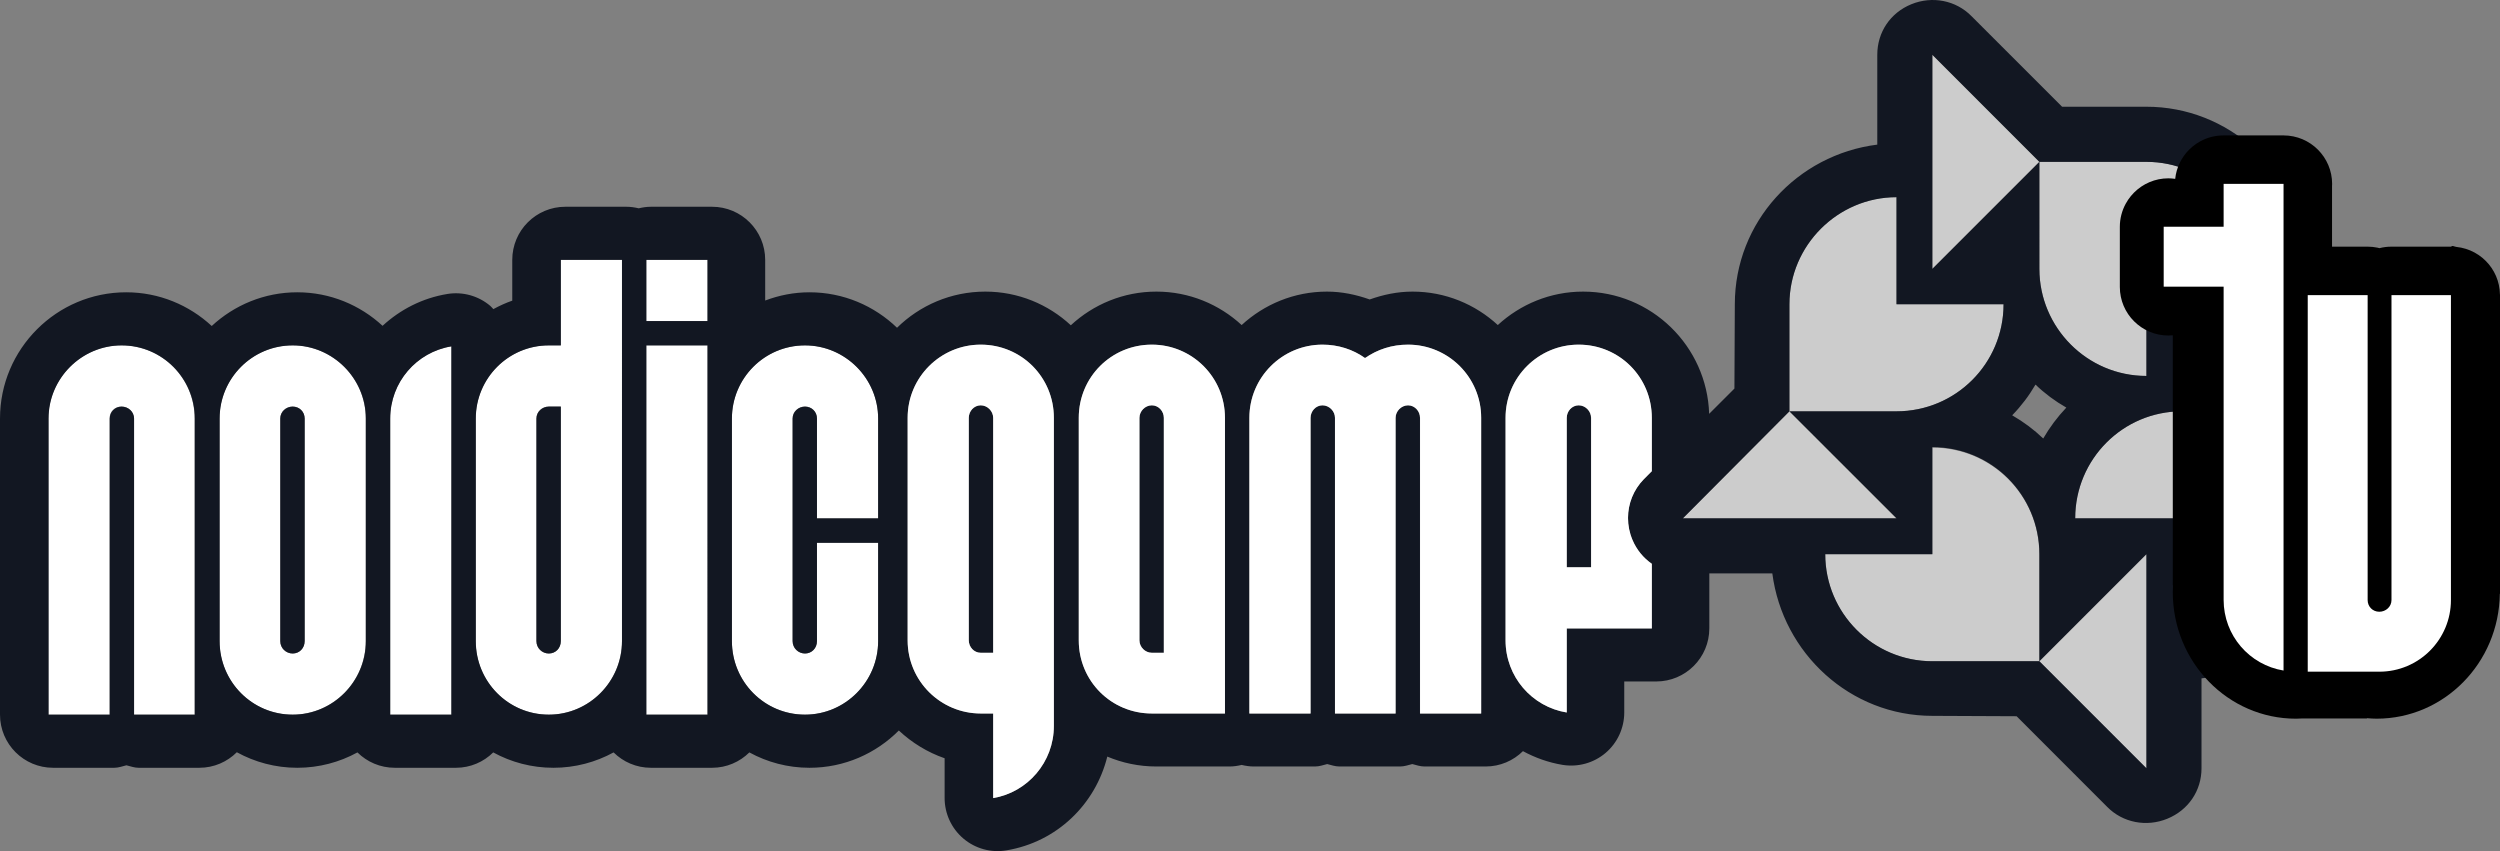 <?xml version="1.0" encoding="UTF-8" standalone="no"?>
<!-- Created with Inkscape (http://www.inkscape.org/) -->

<svg
   xmlns:dc="http://purl.org/dc/elements/1.1/"
   xmlns:cc="http://creativecommons.org/ns#"
   xmlns:rdf="http://www.w3.org/1999/02/22-rdf-syntax-ns#"
   xmlns:svg="http://www.w3.org/2000/svg"
   xmlns="http://www.w3.org/2000/svg"
   xmlns:sodipodi="http://sodipodi.sourceforge.net/DTD/sodipodi-0.dtd"
   xmlns:inkscape="http://www.inkscape.org/namespaces/inkscape"
   id="svg2985"
   version="1.1"
   inkscape:version="0.92.4 (5da689c313, 2019-01-14)"
   width="803.417"
   height="273.518"
   xml:space="preserve"
   sodipodi:docname="NGtv-LOGO.svg"
   viewBox="0 0 753.204 256.423"><rect x="0" y="0" width="753.204" height="256.423" fill="#808080" stroke="none"/><defs
     id="defs2989"><clipPath
       clipPathUnits="userSpaceOnUse"
       id="clipPath2999"><path
         d="M 0,170.079 H 416.693 V 0 H 0 Z"
         id="path3001"
         inkscape:connector-curvature="0" /></clipPath></defs><sodipodi:namedview
     pagecolor="#ffffff"
     bordercolor="#666666"
     borderopacity="1"
     objecttolerance="10"
     gridtolerance="10"
     guidetolerance="10"
     inkscape:pageopacity="0"
     inkscape:pageshadow="2"
     inkscape:window-width="3840"
     inkscape:window-height="2035"
     id="namedview2987"
     showgrid="false"
     inkscape:zoom="0.9774426"
     inkscape:cx="768.64536"
     inkscape:cy="217.16905"
     inkscape:window-x="-13"
     inkscape:window-y="-13"
     inkscape:window-maximized="1"
     inkscape:current-layer="g2993"
     units="mm"
     borderlayer="true"
     showguides="true"
     fit-margin-top="0"
     fit-margin-left="0"
     fit-margin-right="0"
     fit-margin-bottom="0" /><g
     id="g2993"
     inkscape:groupmode="layer"
     inkscape:label="Logo NG2015"
     transform="matrix(1.25,0,0,-1.25,-119.6,494.465)"><g
       id="g5941"
       transform="translate(34.5,-22.5)"><g
         style="fill:#cccccc;fill-opacity:1"
         transform="matrix(1.494,0,0,1.494,518.285,318.935)"
         id="g3003"><path
           inkscape:connector-curvature="0"
           id="path3005"
           style="fill:#cccccc;fill-opacity:1;fill-rule:evenodd;stroke:none"
           d="M 0,0 H -17.277 L 0,-17.266 H -34.469 L -17.277,0 v 17.279 c 0,9.485 7.795,17.272 17.277,17.272 V 17.279 H 17.275 C 17.275,7.717 9.561,0 0,0" /></g><g
         style="fill:#cccccc;fill-opacity:1"
         transform="matrix(1.494,0,0,1.494,587.047,318.935)"
         id="g3007"><path
           inkscape:connector-curvature="0"
           id="path3009"
           style="fill:#cccccc;fill-opacity:1;fill-rule:evenodd;stroke:none"
           d="M 0,0 H 17.273 L 0,17.279 H 34.549 L 17.273,0 V -17.266 C 17.273,-26.827 9.561,-34.534 0,-34.534 v 17.268 H -17.199 C -17.199,-7.704 -9.484,0 0,0" /></g><g
         style="fill:#ffffff"
         transform="matrix(1.494,0,0,1.494,272.835,263.55)"
         id="g3011"><path
           inkscape:connector-curvature="0"
           id="path3013"
           style="fill:#ffffff;fill-opacity:1;fill-rule:evenodd;stroke:none"
           d="m 0,0 c 0,-6.553 -5.32,-11.868 -11.801,-11.868 -6.555,0 -11.795,5.315 -11.795,11.868 v 35.917 c 0,6.479 5.24,11.801 11.795,11.801 C -5.32,47.718 0,42.396 0,35.917 V 19.802 h -9.872 v 16.115 c 0,1.087 -0.848,1.923 -1.929,1.923 -1.073,0 -1.998,-0.836 -1.998,-1.923 V 0 c 0,-1.146 0.925,-2 1.998,-2 1.081,0 1.929,0.854 1.929,2 V 15.867 H 0 Z m -37.407,61.523 h 9.877 v -9.878 h -9.877 z m 0,-13.805 h 9.877 v -59.586 h -9.877 z M -51.203,37.84 h -1.933 c -1.075,0 -2,-0.836 -2,-1.923 V 0 c 0,-1.146 0.925,-2 2,-2 1.086,0 1.933,0.854 1.933,2 z m 9.871,23.683 V 0 c 0,-6.553 -5.324,-11.868 -11.804,-11.868 -6.552,0 -11.789,5.315 -11.789,11.868 v 35.917 c 0,6.479 5.237,11.801 11.789,11.801 h 1.933 V 61.523 Z M -68.86,-11.868 h -9.874 v 47.785 c 0,5.86 4.245,10.722 9.874,11.645 z M -96.47,0 c 0,-1.146 0.925,-2 2.002,-2 1.082,0 1.929,0.854 1.929,2 v 35.917 c 0,1.087 -0.847,1.923 -1.929,1.923 -1.077,0 -2.002,-0.836 -2.002,-1.923 z m 13.801,0 c 0,-6.553 -5.318,-11.868 -11.799,-11.868 -6.548,0 -11.794,5.315 -11.794,11.868 v 35.917 c 0,6.479 5.246,11.801 11.794,11.801 6.481,0 11.799,-5.322 11.799,-11.801 z m -27.604,35.917 c 0,6.479 -5.245,11.801 -11.804,11.801 -6.471,0 -11.791,-5.322 -11.791,-11.801 v -47.785 h 9.873 v 47.785 c 0,1.087 0.839,1.923 1.918,1.923 1.085,0 2.008,-0.836 2.008,-1.923 v -47.785 h 9.796 z" /></g><g
         style="fill:#cccccc;fill-opacity:1"
         transform="matrix(1.494,0,0,1.494,552.723,353.268)"
         id="g3015"><path
           inkscape:connector-curvature="0"
           id="path3017"
           style="fill:#cccccc;fill-opacity:1;fill-rule:evenodd;stroke:none"
           d="M 0,0 V 17.268 L -17.27,0 V 34.543 L 0,17.268 H 17.271 C 26.75,17.268 34.549,9.56 34.549,0 H 17.271 V -17.274 C 7.713,-17.274 0,-9.482 0,0" /></g><g
         style="fill:#cccccc"
         transform="matrix(1.494,0,0,1.494,552.705,284.502)"
         id="g3019"><path
           inkscape:connector-curvature="0"
           id="path3021"
           style="fill:#cccccc;fill-opacity:1;fill-rule:evenodd;stroke:none"
           d="M 0,0 V -17.275 L 17.283,0 V -34.551 L 0,-17.275 h -17.262 c -9.566,0 -17.271,7.709 -17.271,17.275 h 17.271 V 17.193 C -7.701,17.193 0,9.484 0,0" /></g><path
         d="m 338.81,320.377 c -1.619,0 -2.995,-1.4 -2.995,-3.014 v -53.618 c 0,-1.619 1.376,-2.999 2.995,-2.999 h 2.881 v 56.617 c 0,1.615 -1.28,3.014 -2.881,3.014 m 102.853,0 c -1.613,0 -2.878,-1.4 -2.878,-3.014 v -36.001 h 5.865 v 36.001 c 0,1.615 -1.368,3.014 -2.987,3.014 m -251.182,-3.181 v -53.646 c 0,-1.71 1.382,-2.987 2.987,-2.987 1.624,0 2.887,1.277 2.887,2.987 v 56.518 h -2.887 c -1.606,0 -2.987,-1.25 -2.987,-2.872 m 107.091,3.181 c -1.621,0 -2.881,-1.4 -2.881,-3.014 v -53.618 c 0,-1.619 1.261,-2.999 2.881,-2.999 h 2.996 v 56.617 c 0,1.615 -1.388,3.014 -2.996,3.014 M 131.737,320.068 c -1.609,0 -2.99,-1.25 -2.99,-2.872 v -53.646 c 0,-1.71 1.382,-2.987 2.99,-2.987 1.615,0 2.881,1.277 2.881,2.987 v 53.646 c 0,1.622 -1.267,2.872 -2.881,2.872 m 481.11,-1.134 v -25.787 c 0,-14.282 -11.52,-25.793 -25.801,-25.793 v 25.793 h -25.689 c 0,14.274 11.523,25.787 25.689,25.787 h 25.801 l -25.801,25.808 h 51.603 z m -34.328,-86.032 -25.796,25.796 h -25.795 c -14.294,0 -25.817,11.638 -25.817,25.802 h 25.817 v 25.795 c 14.28,0 25.795,-11.525 25.795,-25.795 v -25.802 l 25.796,25.802 z m -105.346,60.245 h -6.372 l 25.678,25.787 v 25.808 c 0,14.167 11.643,25.798 25.805,25.798 v -25.798 h 25.804 c 0,-14.286 -11.523,-25.808 -25.804,-25.808 H 492.48 l 25.805,-25.787 z m 86.043,26.683 c -2.179,-2.306 -3.998,-4.739 -5.568,-7.447 -2.261,2.169 -4.717,3.989 -7.48,5.591 2.197,2.261 4.031,4.685 5.616,7.402 2.255,-2.166 4.699,-3.98 7.432,-5.546 m -32.288,85.029 25.795,-25.802 h 25.796 c 14.158,0 25.807,-11.513 25.807,-25.793 h -25.807 v -25.804 c -14.276,0 -25.796,11.643 -25.796,25.804 V 379.057 L 526.928,353.264 Z M 459.287,304.502 c -1.181,-1.187 -1.919,-1.922 -1.919,-1.922 -2.503,-2.557 -3.816,-5.919 -3.816,-9.344 0,-1.77 0.345,-3.573 1.074,-5.286 1.016,-2.412 2.654,-4.361 4.662,-5.756 v -15.577 h -20.501 v -20.261 c -8.408,1.374 -14.746,8.635 -14.746,17.39 v 53.618 c 0,9.798 7.949,17.638 17.625,17.638 9.794,0 17.623,-7.84 17.623,-17.638 z M 418.166,246.116 h -14.738 v 71.247 c 0,1.615 -1.285,3.014 -2.883,3.014 -1.61,0 -3.005,-1.4 -3.005,-3.014 v -71.247 h -14.606 v 71.247 c 0,1.615 -1.383,3.014 -3.008,3.014 -1.607,0 -2.875,-1.4 -2.875,-3.014 v -71.247 h -14.745 v 71.247 c 0,9.798 7.954,17.638 17.62,17.638 3.798,0 7.367,-1.161 10.249,-3.226 3.001,2.066 6.452,3.226 10.37,3.226 9.677,0 17.62,-7.84 17.62,-17.638 z m -61.742,0 h -17.614 c -9.788,0 -17.619,7.833 -17.619,17.629 v 53.618 c 0,9.798 7.831,17.638 17.619,17.638 9.683,0 17.614,-7.84 17.614,-17.638 z m -41.23,-2.992 c 0,-8.748 -6.337,-16.003 -14.626,-17.393 v 20.385 h -2.996 c -9.668,0 -17.62,7.833 -17.62,17.629 v 53.618 c 0,9.798 7.952,17.638 17.62,17.638 9.797,0 17.622,-7.84 17.622,-17.638 z m -42.359,50.002 h -14.745 v 24.07 c 0,1.622 -1.267,2.872 -2.883,2.872 -1.601,0 -2.984,-1.25 -2.984,-2.872 v -53.646 c 0,-1.71 1.383,-2.987 2.984,-2.987 1.616,0 2.883,1.277 2.883,2.987 v 23.699 h 14.745 v -23.699 c 0,-9.788 -7.948,-17.726 -17.628,-17.726 -9.791,0 -17.616,7.939 -17.616,17.726 v 53.646 c 0,9.677 7.825,17.626 17.616,17.626 9.68,0 17.628,-7.949 17.628,-17.626 z m -41.119,47.561 H 216.964 v 14.754 h 14.752 z m 0,-94.864 H 216.964 v 88.999 h 14.752 z m -20.615,17.726 c 0,-9.788 -7.952,-17.726 -17.632,-17.726 -9.785,0 -17.608,7.939 -17.608,17.726 v 53.646 c 0,9.677 7.824,17.626 17.608,17.626 h 2.887 v 20.619 h 14.745 z M 169.984,245.824 H 155.238 v 71.372 c 0,8.753 6.339,16.015 14.746,17.393 z m -20.624,17.726 c 0,-9.788 -7.945,-17.726 -17.623,-17.726 -9.78,0 -17.617,7.939 -17.617,17.726 v 53.646 c 0,9.677 7.837,17.626 17.617,17.626 9.679,0 17.623,-7.949 17.623,-17.626 z M 108.13,245.824 H 93.499 v 71.372 c 0,1.622 -1.38,2.872 -3.001,2.872 -1.612,0 -2.863,-1.25 -2.863,-2.872 v -71.372 h -14.748 v 71.372 c 0,9.677 7.948,17.626 17.611,17.626 9.798,0 17.632,-7.949 17.632,-17.626 z M 650.84,349.896 c -2.076,5.011 -6.75,8.119 -12.191,8.119 h -21.566 c -2.503,19.301 -18.785,34.334 -38.564,34.334 h -20.327 c -2.515,2.509 -21.832,21.831 -21.832,21.831 -3.731,3.801 -9.426,4.941 -14.496,2.874 -5.068,-2.069 -8.212,-6.741 -8.212,-12.194 v -21.644 c -19.306,-2.418 -34.337,-18.651 -34.337,-38.473 0,0 -0.073,-17.002 -0.096,-20.325 -0.771,-0.772 -3.162,-3.163 -6.091,-6.089 -0.52,16.333 -13.922,29.46 -30.38,29.46 -7.927,0 -15.132,-3.071 -20.561,-8.058 -5.414,4.987 -12.626,8.058 -20.549,8.058 -3.631,0 -7.047,-0.73 -10.327,-1.894 -3.273,1.164 -6.709,1.894 -10.297,1.894 -7.93,0 -15.141,-3.071 -20.564,-8.058 -5.416,4.987 -12.623,8.058 -20.549,8.058 -7.961,0 -15.192,-3.084 -20.625,-8.113 -5.422,5.029 -12.655,8.113 -20.613,8.113 -8.282,0 -15.788,-3.325 -21.278,-8.712 -5.479,5.275 -12.905,8.545 -21.091,8.545 -3.764,0 -7.356,-0.721 -10.685,-1.985 v 9.806 c 0,7.068 -5.737,12.796 -12.799,12.796 h -14.752 c -1.016,0 -1.985,-0.152 -2.933,-0.376 -0.945,0.224 -1.925,0.376 -2.933,0.376 H 197.446 c -7.065,0 -12.797,-5.728 -12.797,-12.796 v -9.834 c -1.588,-0.556 -3.105,-1.25 -4.559,-2.042 -0.254,0.251 -0.454,0.538 -0.73,0.769 -2.859,2.432 -6.644,3.486 -10.348,2.883 -6.07,-0.995 -11.386,-3.779 -15.623,-7.676 -5.419,5.001 -12.626,8.079 -20.561,8.079 -7.958,0 -15.195,-3.102 -20.615,-8.122 -5.429,5.02 -12.661,8.122 -20.624,8.122 -16.767,0 -30.409,-13.653 -30.409,-30.425 v -71.372 c 0,-7.08 5.727,-12.808 12.799,-12.808 h 14.743 c 1.04,0 1.963,0.367 2.93,0.6 0.971,-0.233 1.894,-0.6 2.936,-0.6 h 14.63 c 3.534,0 6.729,1.435 9.042,3.746 4.326,-2.378 9.29,-3.746 14.566,-3.746 5.247,0 10.192,1.344 14.503,3.704 2.314,-2.284 5.489,-3.704 8.992,-3.704 h 14.751 c 3.509,0 6.676,1.42 8.989,3.704 4.314,-2.36 9.253,-3.704 14.5,-3.704 5.247,0 10.194,1.344 14.509,3.704 2.311,-2.284 5.483,-3.704 8.987,-3.704 h 14.752 c 3.504,0 6.676,1.42 8.987,3.704 4.312,-2.36 9.25,-3.704 14.497,-3.704 8.399,0 16.015,3.438 21.526,8.984 3.143,-2.932 6.877,-5.247 11.038,-6.69 v -9.579 c 0,-3.77 1.658,-7.341 4.527,-9.776 2.872,-2.43 6.669,-3.474 10.379,-2.841 12.154,2.018 21.442,11.08 24.306,22.601 3.638,-1.537 7.638,-2.388 11.832,-2.388 h 17.605 c 1.022,0 1.995,0.151 2.944,0.376 0.951,-0.226 1.931,-0.376 2.944,-0.376 h 14.746 c 1.038,0 1.966,0.347 2.935,0.587 0.971,-0.24 1.904,-0.587 2.944,-0.587 h 14.615 c 1.05,0 1.975,0.347 2.939,0.587 0.975,-0.24 1.9,-0.587 2.935,-0.587 h 14.743 c 3.51,0 6.684,1.408 8.998,3.698 2.911,-1.574 6.115,-2.742 9.55,-3.308 3.706,-0.603 7.498,0.441 10.366,2.875 2.859,2.432 4.503,6.003 4.503,9.762 v 7.464 h 7.706 c 7.071,0 12.797,5.734 12.797,12.797 v 13.245 h 15.184 c 2.518,-19.299 18.802,-34.328 38.571,-34.328 0,0 16.987,-0.079 20.31,-0.094 2.491,-2.497 21.85,-21.865 21.85,-21.865 3.722,-3.774 9.414,-4.91 14.478,-2.836 5.074,2.082 8.236,6.744 8.236,12.164 v 21.657 c 19.286,2.421 34.32,18.702 34.32,38.588 v 20.316 c 2.527,2.515 21.838,21.719 21.838,21.719 2.574,2.571 3.927,5.995 3.927,9.489 0,1.756 -0.341,3.529 -1.047,5.225"
         style="fill:#121722;fill-opacity:1;fill-rule:evenodd;stroke:none;stroke-width:1.494"
         id="path3025"
         inkscape:connector-curvature="0" /><g
         transform="matrix(1.494,0,0,1.494,338.81,320.377)"
         id="g3027"><path
           inkscape:connector-curvature="0"
           id="path3029"
           style="fill:#ffffff;fill-opacity:1;fill-rule:nonzero;stroke:none"
           d="m 0,0 c -1.084,0 -2.005,-0.937 -2.005,-2.018 v -35.898 c 0,-1.084 0.921,-2.008 2.005,-2.008 H 1.929 V -2.018 C 1.929,-0.937 1.072,0 0,0 m 68.862,0 c -1.08,0 -1.927,-0.937 -1.927,-2.018 v -24.103 h 3.927 v 24.103 c 0,1.081 -0.916,2.018 -2,2.018 m -96.471,0 c -1.085,0 -1.929,-0.937 -1.929,-2.018 v -35.898 c 0,-1.084 0.844,-2.008 1.929,-2.008 h 2.006 v 37.906 c 0,1.081 -0.929,2.018 -2.006,2.018 m 108.27,-10.629 c -0.791,-0.795 -1.285,-1.287 -1.285,-1.287 -1.676,-1.712 -2.555,-3.963 -2.555,-6.256 0,-1.185 0.231,-2.392 0.719,-3.539 0.68,-1.615 1.777,-2.92 3.121,-3.854 V -35.994 H 66.935 v -13.565 c -5.629,0.92 -9.873,5.781 -9.873,11.643 v 35.898 c 0,6.56 5.322,11.809 11.8,11.809 6.557,0 11.799,-5.249 11.799,-11.809 z M 53.13,-49.719 H 43.263 V -2.018 C 43.263,-0.937 42.403,0 41.333,0 40.255,0 39.321,-0.937 39.321,-2.018 V -49.719 H 29.542 V -2.018 C 29.542,-0.937 28.616,0 27.528,0 26.452,0 25.603,-0.937 25.603,-2.018 v -47.701 h -9.872 v 47.701 c 0,6.56 5.325,11.809 11.797,11.809 2.543,0 4.932,-0.777 6.862,-2.16 2.009,1.383 4.32,2.16 6.943,2.16 6.479,0 11.797,-5.249 11.797,-11.809 z m -41.337,0 H 0 c -6.553,0 -11.796,5.244 -11.796,11.803 v 35.898 c 0,6.56 5.243,11.809 11.796,11.809 6.483,0 11.793,-5.249 11.793,-11.809 z m -27.604,-2.003 c 0,-5.857 -4.243,-10.714 -9.792,-11.645 v 13.648 h -2.006 c -6.473,0 -11.797,5.244 -11.797,11.803 v 35.898 c 0,6.56 5.324,11.809 11.797,11.809 6.559,0 11.798,-5.249 11.798,-11.809 z" /></g><g
         transform="translate(-48.045,-7.65)"
         id="g5888-0"><path
           style="opacity:1;fill:#000000;fill-opacity:1;stroke:none;stroke-width:0.58;stroke-linecap:round;stroke-linejoin:round;stroke-miterlimit:4;stroke-dasharray:none;stroke-opacity:1"
           d="m 645.143,393.083 c -2.021,-1.9e-4 -3.921,-0.513 -5.58,-1.414 -0.663,-0.36 -1.287,-0.783 -1.865,-1.26 -0.289,-0.238 -0.565,-0.491 -0.83,-0.756 -1.846,-1.845 -3.078,-4.301 -3.366,-7.04 -0.536,0.075 -1.08,0.128 -1.637,0.128 -3.233,0 -6.157,-1.313 -8.276,-3.432 -0.265,-0.265 -0.518,-0.541 -0.756,-0.83 -0.477,-0.578 -0.899,-1.202 -1.26,-1.865 -0.901,-1.659 -1.414,-3.559 -1.414,-5.58 V 356.545 c 0,-0.403 0.02,-0.802 0.06,-1.195 0.04,-0.393 0.1,-0.779 0.179,-1.159 0.078,-0.38 0.175,-0.755 0.289,-1.121 0.114,-0.366 0.245,-0.723 0.393,-1.073 0.148,-0.35 0.313,-0.69 0.493,-1.021 0.18,-0.331 0.376,-0.654 0.586,-0.965 0.21,-0.311 0.436,-0.61 0.674,-0.899 0.238,-0.289 0.492,-0.564 0.756,-0.828 2.118,-2.119 5.042,-3.432 8.276,-3.432 0.357,0 0.71,0.023 1.059,0.054 v -60.271 h 0.052 c -0.033,-0.543 -0.051,-1.087 -0.056,-1.631 3e-4,-16.848 13.293,-30.505 29.691,-30.505 0.498,0.01 0.995,0.024 1.492,0.054 h 15.616 v 0.068 c 0.782,-0.072 1.567,-0.112 2.353,-0.12 16.238,0.01 29.458,13.416 29.674,30.098 h 0.042 v 72.135 h -0.014 c -0.046,3.165 -1.342,6.025 -3.424,8.105 -0.264,0.264 -0.54,0.518 -0.828,0.756 h -0.002 c -0.289,0.238 -0.588,0.464 -0.899,0.674 h -0.002 c -0.311,0.21 -0.634,0.406 -0.965,0.586 h -0.002 c -0.331,0.18 -0.671,0.346 -1.021,0.493 h -0.002 c -0.35,0.148 -0.707,0.279 -1.073,0.393 h -0.002 c -0.366,0.114 -0.741,0.211 -1.121,0.289 h -0.002 c -0.38,0.078 -0.766,0.139 -1.159,0.178 h -0.002 c -0.393,0.04 -1.191,0.464 -1.195,0.061 h -0.002 -14.471 c -0.995,0 -1.96,-0.127 -2.882,-0.361 -0.159,0.04 -0.314,0.089 -0.475,0.122 h -0.002 c -0.38,0.078 -0.766,0.139 -1.159,0.178 h -0.002 c -0.393,0.04 -0.792,0.061 -1.195,0.061 h -0.002 -8.582 v 14.67 c 0.005,0.147 0.022,0.291 0.022,0.439 0,3.233 -1.313,6.157 -3.432,8.276 -0.264,0.264 -0.54,0.518 -0.828,0.756 h -0.002 c -0.289,0.238 -0.588,0.464 -0.899,0.674 h -0.002 c -0.311,0.21 -0.634,0.406 -0.965,0.586 h -0.002 c -0.331,0.18 -0.671,0.345 -1.021,0.493 h -0.002 c -0.35,0.148 -0.707,0.279 -1.073,0.393 h -0.002 c -0.366,0.114 -0.741,0.211 -1.121,0.289 h -0.002 c -0.38,0.078 -0.766,0.139 -1.159,0.178 h -0.002 c -0.393,0.04 -0.792,0.061 -1.195,0.061 h -0.002 z"
           id="path9798-9-6"
           inkscape:connector-curvature="0"
           sodipodi:nodetypes="sccccscccssccccccccsccccccccccccccccccccccccccccscscccccscccscccccccccccccccscs" /><g
           style="fill:#ffffff;fill-opacity:1"
           id="g4843-3"
           transform="matrix(1.027,0,0,-1.027,452.675,2229.05)"><path
             sodipodi:nodetypes="ccssscccccccsc"
             inkscape:connector-curvature="0"
             d="m 240.785,1825.176 h -13.951 v 71.576 c 0,1.544 -1.316,2.736 -2.86,2.736 -1.539,0 -2.735,-1.192 -2.735,-2.736 v -71.576 h -14.06 v 71.576 2.74 14.064 h 14.067 2.728 c 9.34,0 16.811,-7.578 16.811,-16.804 v -71.576"
             style="fill:#ffffff;fill-opacity:1;fill-rule:evenodd;stroke:none;stroke-width:1;stroke-miterlimit:4;stroke-dasharray:none;stroke-opacity:1"
             id="path28-1-1-4-9" /><path
             sodipodi:nodetypes="cccccsccccc"
             inkscape:connector-curvature="0"
             id="path26-0-4-6-5"
             d="m 187.439,1799.064 v 10.064 H 173.373 v 14.065 h 14.066 v 73.511 c 0,8.346 6.045,15.27 14.062,16.582 v -90.158 0 -24.064 z"
             style="fill:#ffffff;fill-opacity:1;fill-rule:evenodd;stroke:none;stroke-width:1;stroke-miterlimit:4;stroke-dasharray:none;stroke-opacity:1" /></g></g></g></g></svg>